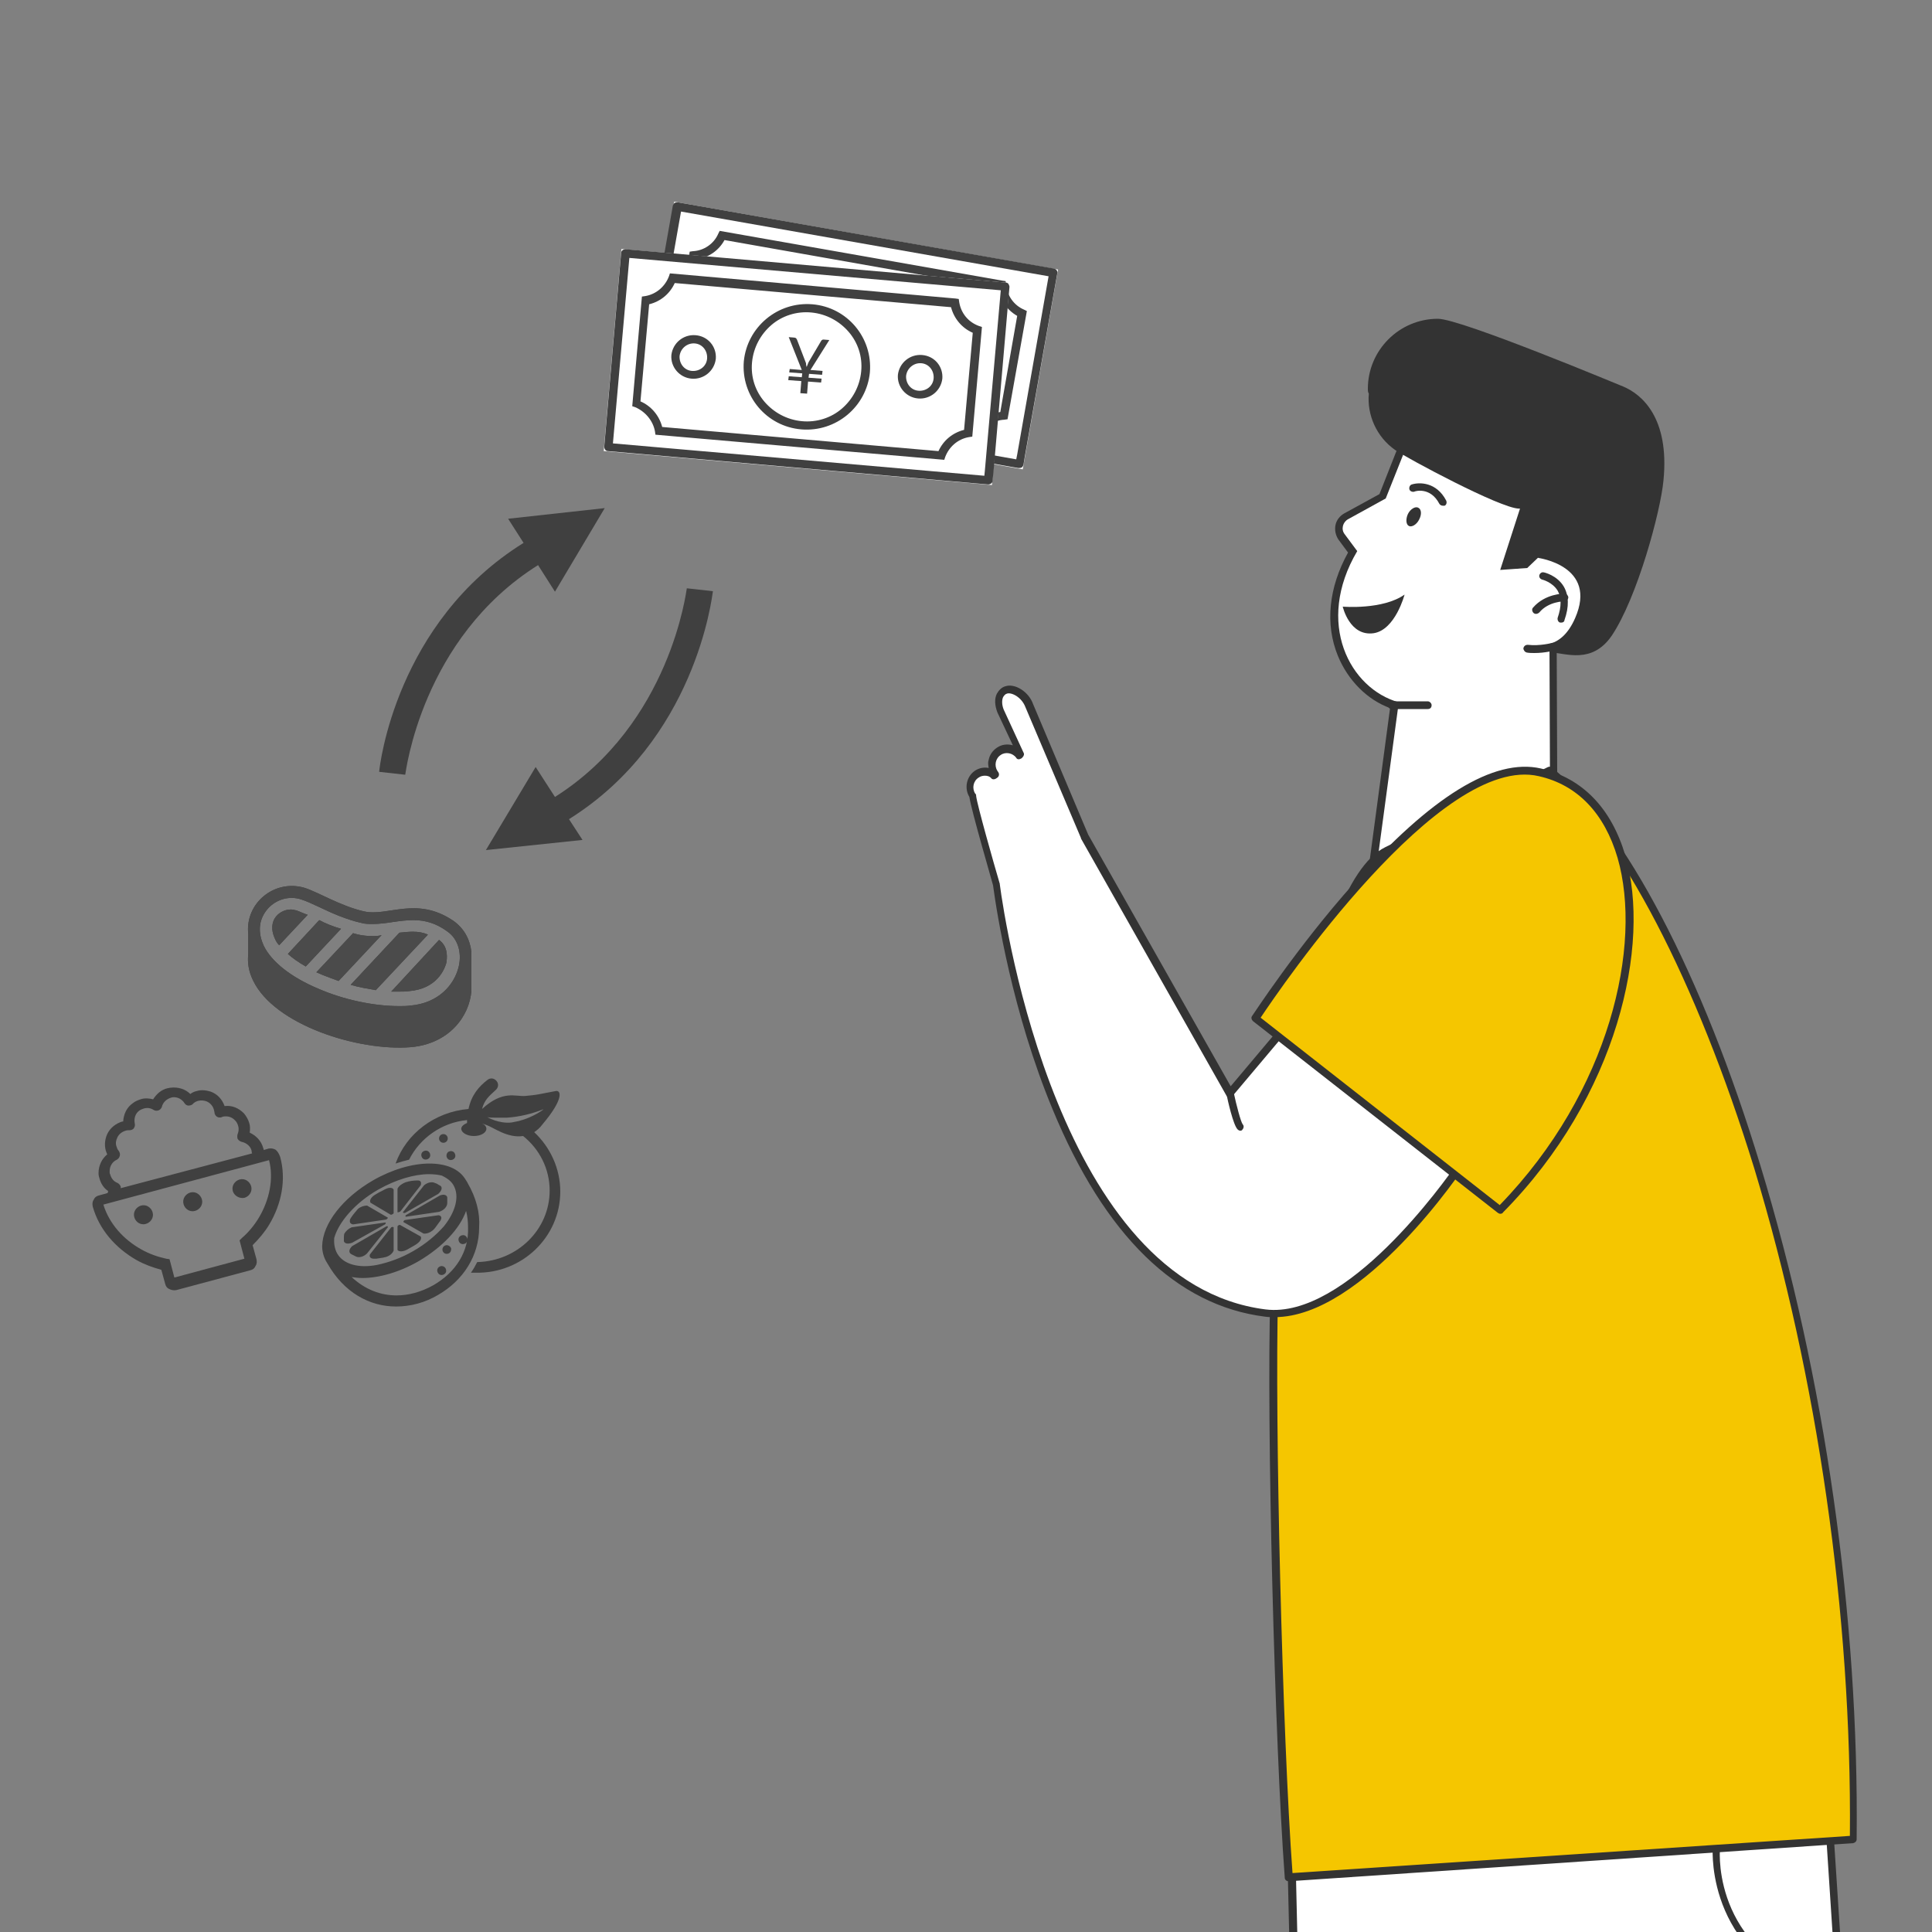 <?xml version="1.0" encoding="utf-8"?><!--Generator: Adobe Illustrator 26.2.1, SVG Export Plug-In . SVG Version: 6.00 Build 0)--><svg version="1.1" id="レイヤー_1" xmlns="http://www.w3.org/2000/svg" xmlns:xlink="http://www.w3.org/1999/xlink" x="0px" y="0px" viewBox="0 0 400 400" style="enable-background:new 0 0 400 400" xml:space="preserve"><rect x="0" y="0" width="400" height="400" fill="#808080" stroke="none"/><style type="text/css">.st0{fill:none;}
	.st1{clip-path:url(#SVGID_00000116206683841061657990000005808948560734237119_);}
	.st2{fill:#404040;}
	.st3{fill:#FFFFFF;}
	.st4{fill:#333333;}
	.st5{fill:#F5C600;}
	.st6{fill:#4B4B4B;}</style><g><rect x="0" class="st0" width="400" height="400"/><g><defs><rect id="SVGID_1_" x="0" width="400" height="400"/></defs><clipPath id="SVGID_00000005966011730927632260000005261124135651856786_"><use xlink:href="#SVGID_1_" style="overflow:visible"/></clipPath><g style="clip-path:url(#SVGID_00000005966011730927632260000005261124135651856786_)"><polygon class="st2" points="286,707.5 243,736.1 311.5,736.1 309.4,707.5 			"/><g><polygon class="st3" points="286.7,707.6 284,691.7 310.3,691.7 308.7,707.6 				"/><path class="st2" d="M309.5,692.5l-1.5,14.3h-20.7l-2.4-14.3H309.5 M311.2,690.9L311.2,690.9L311.2,690.9z M311.2,690.9h-28.1
					l2.9,17.4h23.4L311.2,690.9L311.2,690.9z"/></g><polygon class="st2" points="370.8,709 329.4,739.9 397.8,736.3 394.2,707.8 			"/><g><polygon class="st3" points="367.2,693.4 392.6,692 393.4,707.9 371.4,709.1 				"/><path class="st2" d="M391.8,692.9l0.8,14.3l-20.5,1.1l-3.9-14.1L391.8,692.9 M393.3,691.2l-27.2,1.4l4.7,17.2l23.4-1.2
					L393.3,691.2L393.3,691.2z"/></g><g><polygon class="st3" points="378.5,374.7 399.2,692 349,695.5 332.2,570.7 318,692 274.5,692.7 267.4,386.9 				"/><path class="st4" d="M349,696.3c-0.4,0-0.7-0.3-0.8-0.7L332.2,577l-13.5,115c0,0.4-0.4,0.7-0.8,0.7l-43.5,0.7
					c-0.5,0-0.8-0.3-0.8-0.8l-7-305.7c0-0.4,0.3-0.8,0.7-0.8l111.1-12.3c0.2,0,0.4,0,0.6,0.2c0.2,0.1,0.3,0.3,0.3,0.6L400,691.9
					c0,0.4-0.3,0.8-0.7,0.8L349,696.3C349,696.3,349,696.3,349,696.3z M332.2,569.9c0.4,0,0.7,0.3,0.8,0.7l16.7,124.1l48.7-3.4
					l-20.6-315.7l-109.5,12.1l7,304.2l42-0.7l14.1-120.6C331.5,570.2,331.8,569.9,332.2,569.9C332.2,569.9,332.2,569.9,332.2,569.9z
					"/></g><g><path class="st3" d="M284.6,182.7c-0.1,0-0.3,0-0.4-0.1c-0.3-0.2-0.4-0.5-0.4-0.8l4.8-35.7c-4.8-1.6-8.9-5.5-11-10.6
					c-2.6-6.5-1.8-14,2.3-21.2l-2.3-3.1c-0.5-0.7-0.7-1.5-0.5-2.3c0.2-0.8,0.7-1.5,1.4-1.9l7.6-4.2l4.5-11.2
					c0.1-0.3,0.4-0.5,0.7-0.5c0.1,0,0.1,0,0.2,0l32.2,9.5c0.2,0.1,0.4,0.2,0.5,0.4c0.1,0.2,0.1,0.4,0,0.6l-4.8,13.2
					c1.8,0.4,5.8,1.6,7.6,4.8c1.3,2.3,1.3,5.2-0.2,8.6c-1.3,2.9-3,4.8-5.3,5.6l0.1,25.6c0,0.3-0.1,0.5-0.4,0.7L285,182.6
					C284.9,182.6,284.8,182.7,284.6,182.7z"/><path class="st4" d="M291.4,91.9l32.2,9.5l-5.2,14.1c0,0,12.5,1.6,7.7,12.5c-1.4,3.2-3.3,4.8-5.3,5.3l0,0l0.1,26.2l-36.2,22.3
					l4.9-36.4c-10.1-2.8-17.4-16.4-8.6-31.3l-2.6-3.5c-0.8-1-0.4-2.5,0.7-3.1l7.8-4.3L291.4,91.9 M291.4,90.4c-0.6,0-1.2,0.4-1.5,1
					l-4.3,10.9l-7.3,4c-0.9,0.5-1.6,1.4-1.8,2.4c-0.2,1,0,2.1,0.6,3l2,2.7c-4,7.2-4.8,14.8-2.1,21.4c2.1,5.1,6.1,9.1,10.8,10.8
					l-4.7,35.1c-0.1,0.6,0.2,1.2,0.7,1.5c0.3,0.2,0.6,0.3,0.9,0.3c0.3,0,0.6-0.1,0.8-0.2l36.2-22.3c0.5-0.3,0.8-0.8,0.7-1.3
					l-0.1-25.1c2.2-1,3.9-2.9,5.2-5.8c1.6-3.6,1.6-6.7,0.2-9.3c-1.7-3-5.1-4.4-7.2-5l4.5-12.4c0.1-0.4,0.1-0.9-0.1-1.2
					c-0.2-0.4-0.5-0.7-1-0.8l-32.2-9.5C291.7,90.4,291.5,90.4,291.4,90.4L291.4,90.4z"/></g><path class="st4" d="M293.8,107.6c-0.5,1-1.5,1.6-2.1,1.3c-0.6-0.3-0.7-1.4-0.2-2.5c0.5-1,1.5-1.6,2.1-1.3
				C294.3,105.4,294.4,106.5,293.8,107.6z"/><g><path class="st4" d="M298.7,104.7c-0.3,0-0.6-0.2-0.7-0.4c-1.9-3.6-5.1-2.6-5.2-2.5c-0.4,0.1-0.9-0.1-1-0.5
					c-0.1-0.4,0.1-0.9,0.5-1c1.6-0.5,5.1-0.5,7.1,3.3c0.2,0.4,0.1,0.9-0.3,1.1C299,104.7,298.8,104.7,298.7,104.7z"/></g><g><path class="st4" d="M323.3,128.9c-0.1,0-0.2,0-0.3,0c-0.4-0.1-0.6-0.6-0.5-1c0.8-2.3,0.8-4.2,0-5.6c-1.1-1.8-3.2-2.3-3.2-2.3
					c-0.4-0.1-0.7-0.5-0.6-0.9c0.1-0.4,0.5-0.7,0.9-0.6c0.1,0,2.8,0.6,4.2,3c1,1.8,1.1,4.1,0.1,6.9
					C323.9,128.7,323.6,128.9,323.3,128.9z"/></g><g><path class="st4" d="M318,127.1c-0.2,0-0.4-0.1-0.5-0.2c-0.3-0.3-0.4-0.8-0.1-1.1c2.5-2.9,6.3-2.9,6.5-2.9
					c0.4,0,0.8,0.4,0.8,0.8c0,0.4-0.4,0.7-0.8,0.8c-0.1,0-3.3,0-5.2,2.3C318.5,127,318.2,127.1,318,127.1z"/></g><g><g><path class="st5" d="M320.9,159.6l-33.7,16.6c-15.7,7.7-22.8,73.5-23.4,92.3c-0.8,26.4,1,92.5,3,120.3l116.9-7.8
						C384.6,280.9,350.6,183.6,320.9,159.6z"/><path class="st4" d="M266.8,389.5c-0.4,0-0.8-0.3-0.8-0.7c-2.1-28.1-3.8-94.5-3-120.4c0.5-18.2,7.5-85,23.8-93l33.7-16.6
						c0.3-0.1,0.6-0.1,0.8,0.1c15,12.1,31.2,42.9,43.2,82.5c13.3,43.7,20.4,93.3,19.9,139.4c0,0.4-0.3,0.7-0.7,0.8L266.8,389.5
						C266.8,389.5,266.8,389.5,266.8,389.5z M320.8,160.5l-33.3,16.3c-14.5,7.1-22.3,68.4-22.9,91.6c-0.7,25.6,0.9,90.9,3,119.4
						l115.4-7.7c0.4-45.8-6.7-94.9-19.8-138.2C351.2,203,335.4,172.7,320.8,160.5z"/></g></g><g><path class="st4" d="M317.7,135.2c-0.5,0-1.1,0-1.6-0.1c-0.4-0.1-0.7-0.5-0.7-0.9c0.1-0.4,0.4-0.7,0.9-0.7
					c2.5,0.3,5.1-0.4,5.1-0.4c0.4-0.1,0.9,0.1,1,0.5c0.1,0.4-0.1,0.9-0.5,1C321.8,134.7,319.9,135.2,317.7,135.2z"/></g><g><path class="st4" d="M295.6,146.8h-7.5c-0.4,0-0.8-0.4-0.8-0.8c0-0.4,0.4-0.8,0.8-0.8h7.5c0.4,0,0.8,0.4,0.8,0.8
					C296.4,146.5,296.1,146.8,295.6,146.8z"/></g><path class="st4" d="M283.2,80.5c0-8,6.5-14.5,14.5-14.5c4.8,0,38,13.9,38.3,14c3.9,1.6,9.7,6.5,8.4,19.5
				c-0.6,6.4-5.4,24.2-10.7,32.1c-4.1,6-9.6,3.6-12.5,3.5c0,0,2.4-1.5,4.3-4.2c1-1.4,1.7-3.7,2.2-5.8c0.6-2.5-0.1-5.3-1.8-7.2
				c-0.5-0.5-1-1-1.4-1.2c-4.9-2.9-6.1-1.2-6.1-1.2l0-0.1l0,0.1l-2.2,2.1l-5.6,0.4l4.1-12.7c-0.1,0-0.1,0-0.2,0
				c-3.8,0-23.3-10.5-25.6-12.1c-3.9-2.7-5.9-7.3-5.5-11.7C283.2,81.2,283.2,80.8,283.2,80.5z"/><g><path class="st2" d="M332.8,576.7c-0.4,0-0.7-0.3-0.8-0.7l-20.8-162.9l-16-6.2c-0.4-0.2-0.6-0.6-0.4-1c0.2-0.4,0.6-0.6,1-0.4
					l16.4,6.4c0.3,0.1,0.5,0.3,0.5,0.6l20.8,163.4c0.1,0.4-0.3,0.8-0.7,0.9C332.9,576.7,332.9,576.7,332.8,576.7z"/></g><g><path class="st4" d="M379.6,413.3c-0.1,0-0.1,0-0.2,0c-26.3-6.9-24.8-30.3-24.8-30.5c0-0.4,0.4-0.8,0.8-0.7
					c0.4,0,0.8,0.4,0.7,0.8c-0.1,0.9-1.4,22.3,23.6,28.9c0.4,0.1,0.7,0.5,0.6,1C380.3,413.1,380,413.3,379.6,413.3z"/></g><g><path class="st3" d="M272.4,205.3l-17.7,21l-30.1-53.2L213.1,146c-0.8-2.3-3.3-3.7-4.8-3.2c-1.5,0.5-2,2.1-1.2,4.3l4.1,8.9
					l-0.2,0.2c-1-1.4-2.9-1.7-4.3-0.8l0,0c-1.4,1-1.8,2.9-0.9,4.4l0.2,0.3l-0.3,0.2c-1-0.7-2.4-0.8-3.6-0.1c-1.4,1-1.8,2.9-0.9,4.4
					l0.1,0.1c0.2,2.2,4.9,18.4,4.9,18.4c1.4,10.3,12.8,83.3,55.7,88.7c18.6,2.4,40.9-31.3,40.9-31.3L272.4,205.3z"/><path class="st4" d="M263.9,272.7c-0.7,0-1.3,0-2-0.1c-18.3-2.3-33.2-16.8-44-43c-8.3-20-11.5-40.4-12.3-46.3
					c-0.3-1.2-4.5-15.5-4.9-18.3c-1.1-1.8-0.6-4.2,1.1-5.4c0.9-0.6,1.9-0.8,2.9-0.6c-0.1-0.6-0.2-1.1,0-1.7c0.2-1,0.8-1.9,1.7-2.5
					c1-0.7,2.2-0.8,3.3-0.5l-3.2-6.8c-0.6-1.6-0.6-2.9-0.1-3.9c0.4-0.7,1-1.3,1.7-1.5c2-0.7,4.9,1.1,5.8,3.7l11.4,27l29.5,52.1
					l17-20.2c0.1-0.2,0.4-0.3,0.6-0.3c0.2,0,0.4,0.1,0.6,0.3l30.5,35.3c0.2,0.3,0.3,0.7,0.1,0.9
					C302.7,242.3,282.3,272.7,263.9,272.7z M203.9,160.6c-0.4,0-0.9,0.1-1.3,0.4c-1.1,0.7-1.4,2.2-0.7,3.3l0.1,0.1
					c0.1,0.1,0.1,0.2,0.1,0.4c0.2,1.8,3.6,13.8,4.9,18.2c0,0,0,0.1,0,0.1c1.1,8.4,12.4,82.6,55,88c16.7,2.1,37-26.3,39.8-30.4
					l-29.5-34.1l-17.1,20.3c-0.2,0.2-0.4,0.3-0.7,0.3c-0.3,0-0.5-0.2-0.6-0.4l-30.1-53.2c0,0,0-0.1,0-0.1l-11.5-27.1
					c-0.8-2.1-2.9-3.1-3.8-2.8c-0.4,0.1-0.6,0.4-0.8,0.7c-0.3,0.6-0.3,1.6,0.1,2.6l4.1,8.9c0.2,0.3,0.1,0.7-0.2,1l-0.2,0.2
					c-0.2,0.1-0.4,0.2-0.6,0.2c-0.2,0-0.4-0.1-0.5-0.3c-0.7-1-2.2-1.3-3.2-0.6c-1.1,0.7-1.4,2.2-0.7,3.3l0.2,0.3
					c0.2,0.3,0.2,0.8-0.2,1.1l-0.3,0.2c-0.3,0.2-0.7,0.2-0.9,0C204.9,160.7,204.4,160.6,203.9,160.6z"/></g><path class="st4" d="M278,125.6c0,0,8.3,0.7,12.8-2.5c0,0-1.9,7.3-6.4,8C279.4,131.8,278,125.6,278,125.6z"/><g><path class="st4" d="M256.8,234.1c-0.2,0-0.4-0.1-0.6-0.3c-0.9-1-2-5.9-2.3-7.4c-0.1-0.4,0.2-0.8,0.6-0.9
					c0.4-0.1,0.8,0.2,0.9,0.6c0.6,2.8,1.5,6.2,1.9,6.7c0.3,0.3,0.2,0.8-0.1,1.1C257.2,234,257,234.1,256.8,234.1z"/></g><g><path class="st5" d="M260,210.9c0,0,36.4-56.2,58.9-51c27.2,6.3,24.6,57.3-8.2,90.6L260,210.9z"/><path class="st4" d="M310.6,251.3c-0.2,0-0.3-0.1-0.5-0.2l-50.7-39.7c-0.3-0.3-0.4-0.7-0.2-1c0.1-0.1,9.3-14.3,21.1-27.5
					c16-18,29-26,38.7-23.8c8.6,2,14.6,8.2,17.5,18c5.4,18.5-1.6,49.9-25.3,73.9C311.1,251.2,310.9,251.3,310.6,251.3z M261,210.7
					l49.5,38.8c22.9-23.6,29.6-53.9,24.4-71.9c-2.7-9.2-8.3-15.1-16.3-16.9C298.2,155.9,265,204.7,261,210.7z"/></g></g></g><g><g><g><path class="st2" d="M97.6,197.1c-0.3-2.6-1.5-4.9-3.8-6.5c-7.6-5.1-13.5-0.8-18.4-1.9c-4.9-1.1-9.5-4-12.4-4.9
					c-6.2-1.8-12.3,3.2-11.6,9.6v4.2c-0.2,1.7,0.1,3.6,1,5.4c4.4,9.2,21.8,14.7,32.7,13.8c7.8-0.7,12.1-6.3,12.5-11.7
					C97.6,205.2,97.6,197,97.6,197.1z M94.9,200.4c-0.9,3.4-4,7.3-10,7.8c-0.7,0.1-1.5,0.1-2.3,0.1c-5.2,0-11.4-1.3-16.7-3.6
					c-5.7-2.4-9.7-5.6-11.3-8.9c-1.1-2.4-1.1-4.8,0.2-6.8c1.2-1.9,3.3-3.1,5.6-3.1c0.6,0,1.3,0.1,1.9,0.3c1,0.3,2.3,0.9,3.8,1.6
					c2.5,1.2,5.6,2.6,8.8,3.3c0.7,0.2,1.5,0.2,2.3,0.2c1.4,0,2.8-0.2,4.1-0.4c1.4-0.2,2.8-0.4,4.3-0.4c2.5,0,4.7,0.7,6.8,2.2
					C95.2,194.5,95.6,197.9,94.9,200.4z"/><path class="st2" d="M77.1,193.8c-1,0-2-0.1-2.9-0.3c-0.4-0.1-0.8-0.2-1.1-0.3l-7.6,8.1c0.5,0.2,0.9,0.4,1.4,0.6
					c1,0.4,2.1,0.8,3.2,1.2l8.9-9.5C78.4,193.8,77.7,193.8,77.1,193.8z"/><path class="st2" d="M90.9,194.6l-9.9,10.7c0.6,0,1.1,0,1.6,0c0.7,0,1.4,0,2.1-0.1c5.8-0.5,7.3-4.5,7.7-5.8
					C92.5,198.7,93,196.1,90.9,194.6z"/><path class="st2" d="M66.1,190.5l-6.5,7c1,0.9,2.3,1.8,3.7,2.6l7.3-7.8C68.9,191.8,67.4,191.2,66.1,190.5z"/><path class="st2" d="M85.5,192.9c-0.9,0-1.8,0.1-2.8,0.2l-10.1,10.8c1.7,0.5,3.5,0.8,5.2,1.1l10.8-11.5
					C87.7,193.1,86.7,192.9,85.5,192.9z"/><path class="st2" d="M61.4,188.5c-0.4-0.1-0.8-0.2-1.2-0.2c-1.3,0-2.6,0.7-3.3,1.8c-0.9,1.5-0.5,3.1,0,4.2
					c0.2,0.5,0.5,1,0.9,1.4l5.9-6.3C62.8,189.1,62,188.7,61.4,188.5z"/></g><g><path class="st6" d="M97.6,197.1c-0.3-2.6-1.5-4.9-3.8-6.5c-7.6-5.1-13.5-0.8-18.4-1.9c-4.9-1.1-9.5-4-12.4-4.9
					c-6.2-1.8-12.3,3.2-11.6,9.6v4.2c-0.2,1.7,0.1,3.6,1,5.4c4.4,9.2,21.8,14.7,32.7,13.8c7.8-0.7,12.1-6.3,12.5-11.7
					C97.6,205.2,97.6,197,97.6,197.1z M94.9,200.4c-0.9,3.4-4,7.3-10,7.8c-0.7,0.1-1.5,0.1-2.3,0.1c-5.2,0-11.4-1.3-16.7-3.6
					c-5.7-2.4-9.7-5.6-11.3-8.9c-1.1-2.4-1.1-4.8,0.2-6.8c1.2-1.9,3.3-3.1,5.6-3.1c0.6,0,1.3,0.1,1.9,0.3c1,0.3,2.3,0.9,3.8,1.6
					c2.5,1.2,5.6,2.6,8.8,3.3c0.7,0.2,1.5,0.2,2.3,0.2c1.4,0,2.8-0.2,4.1-0.4c1.4-0.2,2.8-0.4,4.3-0.4c2.5,0,4.7,0.7,6.8,2.2
					C95.2,194.5,95.6,197.9,94.9,200.4z"/><path class="st6" d="M77.1,193.8c-1,0-2-0.1-2.9-0.3c-0.4-0.1-0.8-0.2-1.1-0.3l-7.6,8.1c0.5,0.2,0.9,0.4,1.4,0.6
					c1,0.4,2.1,0.8,3.2,1.2l8.9-9.5C78.4,193.8,77.7,193.8,77.1,193.8z"/><path class="st6" d="M90.9,194.6l-9.9,10.7c0.6,0,1.1,0,1.6,0c0.7,0,1.4,0,2.1-0.1c5.8-0.5,7.3-4.5,7.7-5.8
					C92.5,198.7,93,196.1,90.9,194.6z"/><path class="st6" d="M66.1,190.5l-6.5,7c1,0.9,2.3,1.8,3.7,2.6l7.3-7.8C68.9,191.8,67.4,191.2,66.1,190.5z"/><path class="st6" d="M85.5,192.9c-0.9,0-1.8,0.1-2.8,0.2l-10.1,10.8c1.7,0.5,3.5,0.8,5.2,1.1l10.8-11.5
					C87.7,193.1,86.7,192.9,85.5,192.9z"/><path class="st6" d="M61.4,188.5c-0.4-0.1-0.8-0.2-1.2-0.2c-1.3,0-2.6,0.7-3.3,1.8c-0.9,1.5-0.5,3.1,0,4.2
					c0.2,0.5,0.5,1,0.9,1.4l5.9-6.3C62.8,189.1,62,188.7,61.4,188.5z"/></g></g><path class="st2" d="M91.8,234.8c-0.5,0-0.9,0.4-0.9,0.9s0.4,0.9,0.9,0.9c0.5,0,0.9-0.4,0.9-0.9S92.3,234.8,91.8,234.8z M88.5,240
			c0.5-0.2,0.7-0.7,0.5-1.2c-0.2-0.5-0.7-0.7-1.2-0.5c-0.5,0.2-0.7,0.7-0.5,1.2C87.5,240,88,240.2,88.5,240z M92.5,239.6
			c0.2,0.5,0.7,0.7,1.2,0.5c0.5-0.2,0.7-0.7,0.5-1.2c-0.2-0.5-0.7-0.7-1.2-0.5C92.6,238.5,92.3,239.1,92.5,239.6z M91.1,262.2
			c-0.5,0.2-0.7,0.7-0.5,1.2c0.2,0.5,0.7,0.7,1.2,0.5c0.5-0.2,0.7-0.7,0.5-1.2C92.1,262.2,91.5,262,91.1,262.2z M96.7,256.3
			c-0.2-0.5-0.7-0.7-1.2-0.5c-0.5,0.2-0.7,0.7-0.5,1.2c0.2,0.5,0.7,0.7,1.2,0.5C96.6,257.4,96.9,256.8,96.7,256.3z M84.5,258.6
			l1.4-0.8c1-0.6,1.5-1.3,1.2-1.8l-4.3-2.4c-0.2,0-0.4,0.1-0.5,0.3l0,4.9C82.6,259.2,83.5,259.2,84.5,258.6z M82.9,250.8l4.2-5.4
			c0.2-0.6,0-1-0.6-1c-0.8,0-1.7,0.1-2.6,0.4c-0.7,0.3-1.3,0.7-1.6,1.3l0,4.9C82.4,251,82.6,251,82.9,250.8z M80.3,254.1
			c0-0.2,0-0.3-0.3-0.2l-7.1,4.1c-0.6,0.6-0.7,1.1-0.4,1.5c0.1,0.1,0.2,0.1,0.3,0.2l0.8,0.4c0,0,0,0,0,0c0.7,0.4,1.7,0.1,2.4-0.6
			L80.3,254.1z M83.9,251.1l6.8-3.9c0.7-0.6,0.9-1.2,0.6-1.6c-0.1-0.1-0.3-0.2-0.5-0.3l-0.3-0.2c-0.2-0.1-0.5-0.2-0.8-0.3
			c-0.6-0.1-1.3,0.1-1.9,0.6l-4.4,5.6C83.5,251.1,83.6,251.2,83.9,251.1z M81,254.1l-4.4,5.6c-0.2,0.5,0.1,0.9,0.8,0.9
			c0.2,0,0.3,0,0.5,0l1.3-0.2c0.2,0,0.3-0.1,0.5-0.1c0.9-0.2,1.6-0.8,1.8-1.4l0-4.8C81.4,254,81.2,254,81,254.1z M90.8,251.6l-7,1
			c-0.2,0.1-0.3,0.3-0.3,0.4l4.2,2.4c0.8,0.1,1.8-0.4,2.4-1.2l0.8-1.1C91.6,252.3,91.5,251.7,90.8,251.6z M84,251.6
			c-0.1,0.2-0.1,0.3,0.1,0.3l6.8-1c1-0.3,1.7-1.1,1.7-1.8c0,0,0,0,0,0l0-0.9c0-0.1,0-0.2,0-0.3c-0.1-0.5-0.7-0.7-1.5-0.4L84,251.6z
			 M80.9,251.5c0.2,0,0.4-0.1,0.6-0.3l0-4.9c-0.2-0.4-0.8-0.5-1.5-0.2c-0.5,0.2-0.9,0.5-1.4,0.7c-0.5,0.3-0.9,0.5-1.3,0.8
			c-0.6,0.5-0.8,1-0.6,1.4L80.9,251.5z M79.7,253.5c0.2-0.2,0.2-0.3,0.1-0.4l-7,1c-0.7,0.3-1.2,0.8-1.5,1.3
			c-0.1,0.3-0.1,0.6-0.1,0.8l0,0.3c0,0.2,0,0.4,0,0.5c0.2,0.5,0.8,0.6,1.7,0.3L79.7,253.5z M73.1,253.5l6.8-1
			c0.3-0.1,0.4-0.3,0.4-0.4l-4.3-2.5c-0.6,0-1.3,0.2-1.9,0.7c-0.6,0.7-1.2,1.4-1.6,2.1C72.3,253,72.5,253.4,73.1,253.5z M96.8,244.9
			L96.8,244.9c-0.1-0.2-0.2-0.4-0.3-0.5c-1.4-2.5-4.3-3.5-7.6-3.5c-3.5,0-7.7,1.2-11.7,3.5C71,248,66.8,253.3,66.7,258
			c0,1.1,0.3,2.2,0.8,3.1c0.1,0.2,0.2,0.3,0.3,0.5l0,0c3.4,6,8.7,8.9,14.2,8.9h0c3,0,6-0.8,8.7-2.4c5.2-3,8.5-8.1,8.5-14
			C99.4,251.1,98.6,248,96.8,244.9z M69.8,259.5c-0.5-0.9-0.7-2-0.6-3.2c0.9-3.2,4.2-7.2,9.1-10c3.7-2.1,7.5-3.2,10.5-3.2h0
			c1,0,1.9,0.1,2.7,0.3c1,0.5,1.9,1.1,2.4,2c1.3,2.3,0.4,5.5-2,8.5c-1.6,1.8-3.7,3.6-6.3,5.1c-2.6,1.5-5.2,2.4-7.6,2.9
			C74.3,262.6,71.1,261.8,69.8,259.5z M89.7,266.1c-2.5,1.4-5.1,2.1-7.6,2.1c-3.3,0-6.5-1.2-9.3-3.8c0.7,0.1,1.5,0.2,2.2,0.2h0
			c3.5,0,7.7-1.2,11.7-3.5c4.9-2.9,8.5-6.7,9.8-10.4c0.3,1.2,0.4,2.3,0.4,3.4C97.1,259.1,94.4,263.4,89.7,266.1z M92.5,257.8
			c-0.5,0-0.9,0.4-0.9,0.9c0,0.5,0.4,0.9,0.9,0.9c0.5,0,0.9-0.4,0.9-0.9C93.5,258.3,93,257.8,92.5,257.8z M116,246.7
			c0-4.8-2.1-9.2-5.4-12.3c0.6-0.4,1.2-0.9,1.7-1.6c4.5-5.3,3.9-7.2,2.7-6.9c-3.2,0.6-3.8,0.8-6.2,1c-2.1,0.2-4.6-1.3-9,2.7
			c0,0,0,0,0,0c0.5-1.9,1.5-2.7,2.8-3.9c0.6-0.5,0.7-1.3,0.2-1.9c-0.5-0.6-1.3-0.7-1.9-0.2c-1.7,1.3-3.3,3.1-3.9,6
			c-7,0.6-12.9,5.1-15.1,11.3c0.9-0.3,1.9-0.6,2.8-0.8c2.2-4.4,6.7-7.7,12-8.2c0,0.2,0,0.4,0,0.6c-0.7,0.3-1.2,0.7-1.2,1.2
			c0,0.8,1.2,1.5,2.6,1.5c1.5,0,2.6-0.7,2.6-1.5c0-0.5-0.4-0.9-0.9-1.1c0.3,0.1,0.6,0.2,1.1,0.4c1.2,0.4,4.2,2.7,7.4,2.2
			c3.4,2.7,5.5,6.8,5.5,11.3c0,8-6.6,14.6-15,14.8c-0.4,0.8-0.8,1.5-1.3,2.2c0.3,0,0.7,0,1,0C108.1,263.7,116,256.1,116,246.7
			L116,246.7z M107.4,232.1c-0.5,0.1-1,0.2-1.5,0.3c-2.6,0.3-5-1.1-5-1.1c0.5,0.1,1,0.1,1.5,0.1c0.2,0,0.4,0,0.6,0
			c0.3,0,0.5,0,0.8,0c0.2,0,0.5,0,0.7,0c0.2,0,0.4,0,0.5,0c2.7-0.2,5.1-0.8,7.4-1.7c0,0,0.1,0,0.1,0S110.5,231.3,107.4,232.1z"/><g><polygon class="st2" points="52.7,261.8 52.7,261.8 52.7,261.8 			"/><path class="st2" d="M50.6,248c1-0.3,1.7-1.3,1.4-2.4c-0.3-1-1.3-1.7-2.4-1.4c-1,0.3-1.7,1.3-1.4,2.4
				C48.5,247.6,49.6,248.2,50.6,248z"/><path class="st2" d="M57,238c-0.4-0.2-0.9-0.3-1.4-0.2l-1,0.3c0-0.1,0-0.2-0.1-0.4l0,0l0,0c-0.4-1.5-1.5-2.6-2.8-3.2
				c0.1-0.7,0.1-1.4-0.1-2c-0.2-0.7-0.6-1.4-1.1-2c-1.1-1.1-2.5-1.7-4-1.5c-0.5-1.4-1.5-2.5-2.9-3c-1-0.3-2-0.4-2.9-0.1
				c-0.5,0.1-0.9,0.3-1.3,0.6c-1-1-2.5-1.5-4.1-1.3c-0.2,0-0.4,0.1-0.6,0.1c-1.3,0.3-2.3,1.2-3,2.3c-0.8-0.2-1.7-0.3-2.6,0
				c-0.6,0.2-1.1,0.4-1.6,0.8c-1.3,0.9-1.9,2.3-2,3.8c-0.1,0-0.1,0-0.2,0c-1.3,0.4-2.5,1.3-3.1,2.6c-0.5,1.1-0.6,2.3-0.3,3.4
				c0.1,0.3,0.2,0.6,0.3,0.8c-1.1,0.9-1.8,2.3-1.8,3.9c0,0.4,0.1,0.8,0.2,1.1c0.3,1.1,0.9,2,1.8,2.6c0,0.1-0.1,0.2-0.1,0.4l-1.8,0.5
				c-0.5,0.1-0.9,0.4-1.1,0.9c-0.3,0.4-0.3,0.9-0.2,1.4c1.3,4.7,4.7,8.6,9.1,11.1c1.6,0.9,3.3,1.5,5.1,2l0.8,2.9
				c0.1,0.5,0.4,0.9,0.9,1.1l0,0c0.4,0.2,0.9,0.3,1.4,0.2l15.3-4.1c0.5-0.1,0.9-0.4,1.1-0.9c0.3-0.4,0.3-0.9,0.2-1.4l-0.8-2.9
				c1.3-1.3,2.5-2.7,3.4-4.2c2.6-4.3,3.6-9.4,2.3-14.1C57.7,238.7,57.4,238.3,57,238z M22.7,242.5c0-1.1,0.6-2,1.5-2.4
				c0.3-0.2,0.5-0.4,0.6-0.8c0.1-0.3,0-0.7-0.2-1c-0.3-0.3-0.4-0.7-0.5-1c-0.2-0.6-0.1-1.2,0.2-1.8c0.3-0.7,1-1.2,1.7-1.4
				c0.3-0.1,0.5-0.1,0.8-0.1c0.3,0,0.7-0.1,0.9-0.4c0.2-0.3,0.3-0.6,0.2-1c-0.2-1,0.1-2.1,1-2.7c0.3-0.2,0.6-0.3,0.9-0.4
				c0.7-0.2,1.4-0.1,2,0.3c0.3,0.2,0.7,0.2,1,0.1c0.3-0.1,0.6-0.4,0.7-0.7c0.2-0.9,0.9-1.6,1.8-1.9l0.3-0.1c1.1-0.2,2.1,0.4,2.6,1.2
				c0.2,0.3,0.5,0.5,0.8,0.5c0.3,0,0.7-0.1,0.9-0.3c0.3-0.4,0.8-0.6,1.2-0.7c0.5-0.1,1-0.1,1.6,0.1c0.8,0.3,1.4,1,1.6,1.8
				c0,0.2,0.1,0.3,0.1,0.5c0,0.3,0.2,0.7,0.5,0.9c0.3,0.2,0.7,0.2,1,0.1l0.2-0.1c0.9-0.2,1.9,0,2.6,0.8c0.3,0.3,0.5,0.7,0.6,1.1
				c0.2,0.6,0.1,1.2-0.1,1.7c-0.1,0.3-0.1,0.7,0,1c0.2,0.3,0.5,0.5,0.8,0.6c1,0.2,1.9,0.9,2.1,1.9l0,0.1c0,0.1,0,0.2,0.1,0.4L25,246
				c0-0.1,0-0.2,0-0.3c-0.1-0.3-0.3-0.6-0.7-0.8c-0.8-0.3-1.3-1-1.5-1.8C22.7,243,22.7,242.8,22.7,242.5z M53.6,252.1
				c-0.9,1.5-2.1,3-3.5,4.2l-0.5,0.5l1,3.8l-14.5,3.9l-1-3.8l-0.7-0.1c-1.8-0.4-3.5-1-5.1-1.9c-3.8-2.1-6.7-5.4-7.9-9.3l34.3-9.2
				C56.7,244,55.8,248.4,53.6,252.1z"/><path class="st2" d="M40.4,250.7c1-0.3,1.7-1.3,1.4-2.4c-0.3-1-1.3-1.7-2.4-1.4c-1,0.3-1.7,1.3-1.4,2.4
				C38.3,250.4,39.4,251,40.4,250.7z"/><path class="st2" d="M30.2,253.4c1-0.3,1.7-1.3,1.4-2.4c-0.3-1-1.3-1.7-2.4-1.4c-1,0.3-1.7,1.3-1.4,2.4
				C28.1,253.1,29.2,253.7,30.2,253.4z"/></g></g><g><path class="st2" d="M111.4,117l3.5,5.5l10.3-17.3l-20,2.2l3.2,5c-26.4,16.4-29.8,46.1-29.9,47.4l5.4,0.6
			C84,160.1,87.2,132.2,111.4,117z"/><path class="st2" d="M114.9,165l-4-6.2L100.6,176l20-2.1l-2.8-4.3c26.2-16.4,29.6-45.9,29.8-47.2l-5.4-0.6
			C142.1,122.1,138.9,149.8,114.9,165z"/></g><g><g><rect x="135.3" y="48.4" transform="matrix(0.985 0.174 -0.174 0.985 14.724 -29.457)" class="st3" width="80.7" height="42"/><g><path class="st2" d="M143.2,80l0.1,0.7l59.1,10.4l0.3-0.6c0.9-2.1,3-3.5,5.2-3.6l0.7-0.1l4-22.4l-0.6-0.3
					c-2.1-0.9-3.5-2.9-3.7-5.2l-0.1-0.7l-0.7-0.1L149,47.8l-0.3,0.6c-0.9,2.1-3,3.5-5.2,3.6l-0.7,0.1l-4,22.4l0.6,0.3
					C141.6,75.7,143,77.7,143.2,80z M144.3,53.7c2.4-0.4,4.5-1.8,5.7-4l56.6,10c0.4,2.4,1.9,4.5,4,5.7l-3.5,19.9
					c-2.4,0.4-4.5,1.8-5.7,4l-56.6-10c-0.4-2.4-1.9-4.5-4-5.7L144.3,53.7z"/><path class="st2" d="M218.8,56c-0.1-0.2-0.3-0.3-0.6-0.4l-77.8-13.7c-0.2,0-0.5,0-0.7,0.1c-0.2,0.1-0.3,0.3-0.4,0.6l-7,39.6
					c0,0.2,0,0.5,0.1,0.6c0.1,0.2,0.3,0.3,0.6,0.4l77.8,13.7c0.2,0,0.5,0,0.7-0.1c0.2-0.1,0.3-0.3,0.4-0.6l0.3-1.8l6.7-37.8
					C219,56.4,218.9,56.2,218.8,56z M210.6,94.1l-0.2,1l-76.1-13.4l6.7-37.9l76.1,13.4L210.6,94.1z"/><path class="st2" d="M173.4,82.2c7.1,1.3,13.9-3.5,15.1-10.6c1.2-7.1-3.5-13.8-10.6-15.1c-7.1-1.3-13.9,3.5-15.1,10.6
					C161.6,74.2,166.3,81,173.4,82.2z M169.2,60.2c2.4-1.7,5.4-2.4,8.5-1.9c3.1,0.5,5.7,2.3,7.3,4.6c1.7,2.4,2.4,5.4,1.9,8.4
					c-0.5,3.1-2.3,5.6-4.7,7.3c-2.4,1.7-5.4,2.4-8.5,1.9c-3.1-0.5-5.7-2.3-7.3-4.6c-1.7-2.4-2.4-5.4-1.9-8.4
					C165.1,64.4,166.8,61.8,169.2,60.2z"/><path class="st2" d="M151.7,69.8c2.5,0.4,4.9-1.2,5.3-3.7c0.4-2.5-1.2-4.8-3.7-5.3c-2.5-0.4-4.9,1.2-5.3,3.7
					C147.6,67,149.2,69.4,151.7,69.8z M153,62.6c1.5,0.3,2.6,1.7,2.3,3.3c-0.3,1.5-1.7,2.6-3.3,2.3c-1.5-0.3-2.6-1.7-2.3-3.3
					C150,63.3,151.5,62.3,153,62.6z"/><path class="st2" d="M198.1,78c2.5,0.4,4.9-1.2,5.3-3.7c0.4-2.5-1.2-4.8-3.7-5.3c-2.5-0.4-4.9,1.2-5.3,3.7
					C194,75.2,195.6,77.6,198.1,78z M199.4,70.7c1.5,0.3,2.6,1.7,2.3,3.3c-0.3,1.5-1.7,2.6-3.3,2.3c-1.5-0.3-2.6-1.7-2.3-3.3
					C196.4,71.5,197.9,70.5,199.4,70.7z"/></g><path class="st2" d="M172.2,69.5l2.4,0.4l-2.1-7l1.2,0.2c0.1,0,0.2,0.1,0.3,0.2c0.1,0.1,0.1,0.2,0.2,0.3l1.4,4.9
				c0,0.2,0.1,0.4,0.1,0.5c0,0.2,0,0.3,0.1,0.5c0.1-0.1,0.1-0.3,0.2-0.4c0.1-0.1,0.2-0.3,0.3-0.5l3-4.1c0.1-0.1,0.1-0.2,0.2-0.2
				c0.1-0.1,0.2-0.1,0.3-0.1l1.2,0.2l-4.4,5.8l2.4,0.4l-0.1,0.8l-2.7-0.5l-0.1,0.8l2.7,0.5l-0.1,0.8l-2.7-0.5l-0.4,2.5L174,75
				l0.4-2.5l-2.7-0.5l0.1-0.8l2.7,0.5l0.1-0.8l-2.7-0.5L172.2,69.5z"/></g><g><rect x="126.7" y="55" transform="matrix(0.996 8.715574e-02 -8.715574e-02 0.996 7.255 -14.269)" class="st3" width="80.7" height="42"/><g><path class="st2" d="M135.6,89.3l0.1,0.7l59.8,5.2l0.2-0.6c0.8-2.1,2.6-3.7,4.9-4.1l0.7-0.1l2-22.7l-0.6-0.2
					c-2.2-0.8-3.7-2.6-4.1-4.9l-0.1-0.7l-0.7-0.1l-59.1-5.2l-0.2,0.6c-0.8,2.1-2.6,3.7-4.9,4.1l-0.7,0.1l-2,22.7l0.6,0.2
					C133.6,85.2,135.2,87.1,135.6,89.3z M134.4,63c2.4-0.6,4.3-2.2,5.3-4.4l57.2,5c0.6,2.3,2.2,4.3,4.5,5.3l-1.8,20.1
					c-2.4,0.6-4.3,2.2-5.3,4.4l-57.2-5c-0.6-2.3-2.2-4.3-4.5-5.3L134.4,63z"/><path class="st2" d="M208.8,58.8c-0.1-0.2-0.4-0.3-0.6-0.3l-78.7-6.9c-0.2,0-0.5,0.1-0.6,0.2c-0.2,0.1-0.3,0.4-0.3,0.6
					l-3.5,40.1c0,0.2,0.1,0.5,0.2,0.6c0.1,0.2,0.4,0.3,0.6,0.3l78.7,6.9c0.2,0,0.5-0.1,0.6-0.2c0.2-0.1,0.3-0.4,0.3-0.6l0.2-1.9
					l3.3-38.2C209,59.2,208.9,59,208.8,58.8z M203.9,97.5l-0.1,1l-76.9-6.7l3.4-38.4l76.9,6.7L203.9,97.5z"/><path class="st2" d="M165.9,88.9c7.2,0.6,13.5-4.7,14.2-11.8c0.6-7.2-4.7-13.5-11.9-14.1c-7.2-0.6-13.5,4.7-14.2,11.8
					C153.4,82,158.7,88.3,165.9,88.9z M159.7,67.3c2.2-1.9,5.2-2.9,8.3-2.6c3.1,0.3,5.8,1.8,7.7,4c1.9,2.2,2.9,5.1,2.6,8.2
					c-0.3,3.1-1.8,5.8-4,7.7c-2.2,1.9-5.2,2.9-8.3,2.6c-3.1-0.3-5.8-1.8-7.7-4c-1.9-2.2-2.9-5.1-2.6-8.2
					C156,71.9,157.5,69.2,159.7,67.3z"/><path class="st2" d="M143.2,78.4c2.5,0.2,4.7-1.6,5-4.1c0.2-2.5-1.6-4.7-4.2-4.9c-2.5-0.2-4.7,1.6-5,4.1
					C138.8,76,140.7,78.2,143.2,78.4z M143.8,71.1c1.6,0.1,2.7,1.5,2.6,3.1c-0.1,1.6-1.5,2.7-3.1,2.6c-1.6-0.1-2.7-1.5-2.6-3.1
					C140.9,72.1,142.3,71,143.8,71.1z"/><path class="st2" d="M190.1,82.5c2.5,0.2,4.7-1.6,5-4.1c0.2-2.5-1.6-4.7-4.2-4.9c-2.5-0.2-4.7,1.6-5,4.1
					C185.7,80.1,187.6,82.3,190.1,82.5z M190.7,75.2c1.6,0.1,2.7,1.5,2.6,3.1c-0.1,1.6-1.5,2.7-3.1,2.6c-1.6-0.1-2.7-1.5-2.6-3.1
					C187.8,76.2,189.2,75.1,190.7,75.2z"/></g><path class="st2" d="M163.5,76.4l2.5,0.2l-2.7-6.8l1.2,0.1c0.1,0,0.2,0.1,0.3,0.1c0.1,0.1,0.1,0.2,0.2,0.3l1.8,4.7
				c0.1,0.2,0.1,0.4,0.1,0.5c0,0.2,0.1,0.3,0.1,0.5c0.1-0.2,0.1-0.3,0.2-0.5c0.1-0.2,0.1-0.3,0.2-0.5l2.6-4.4
				c0.1-0.1,0.1-0.2,0.2-0.2c0.1-0.1,0.2-0.1,0.3-0.1l1.2,0.1l-3.9,6.2l2.5,0.2l-0.1,0.8l-2.7-0.2l-0.1,0.8l2.7,0.2l-0.1,0.8
				l-2.7-0.2l-0.2,2.5l-1.4-0.1l0.2-2.5l-2.7-0.2l0.1-0.8l2.7,0.2l0.1-0.8l-2.7-0.2L163.5,76.4z"/></g></g></g></svg>